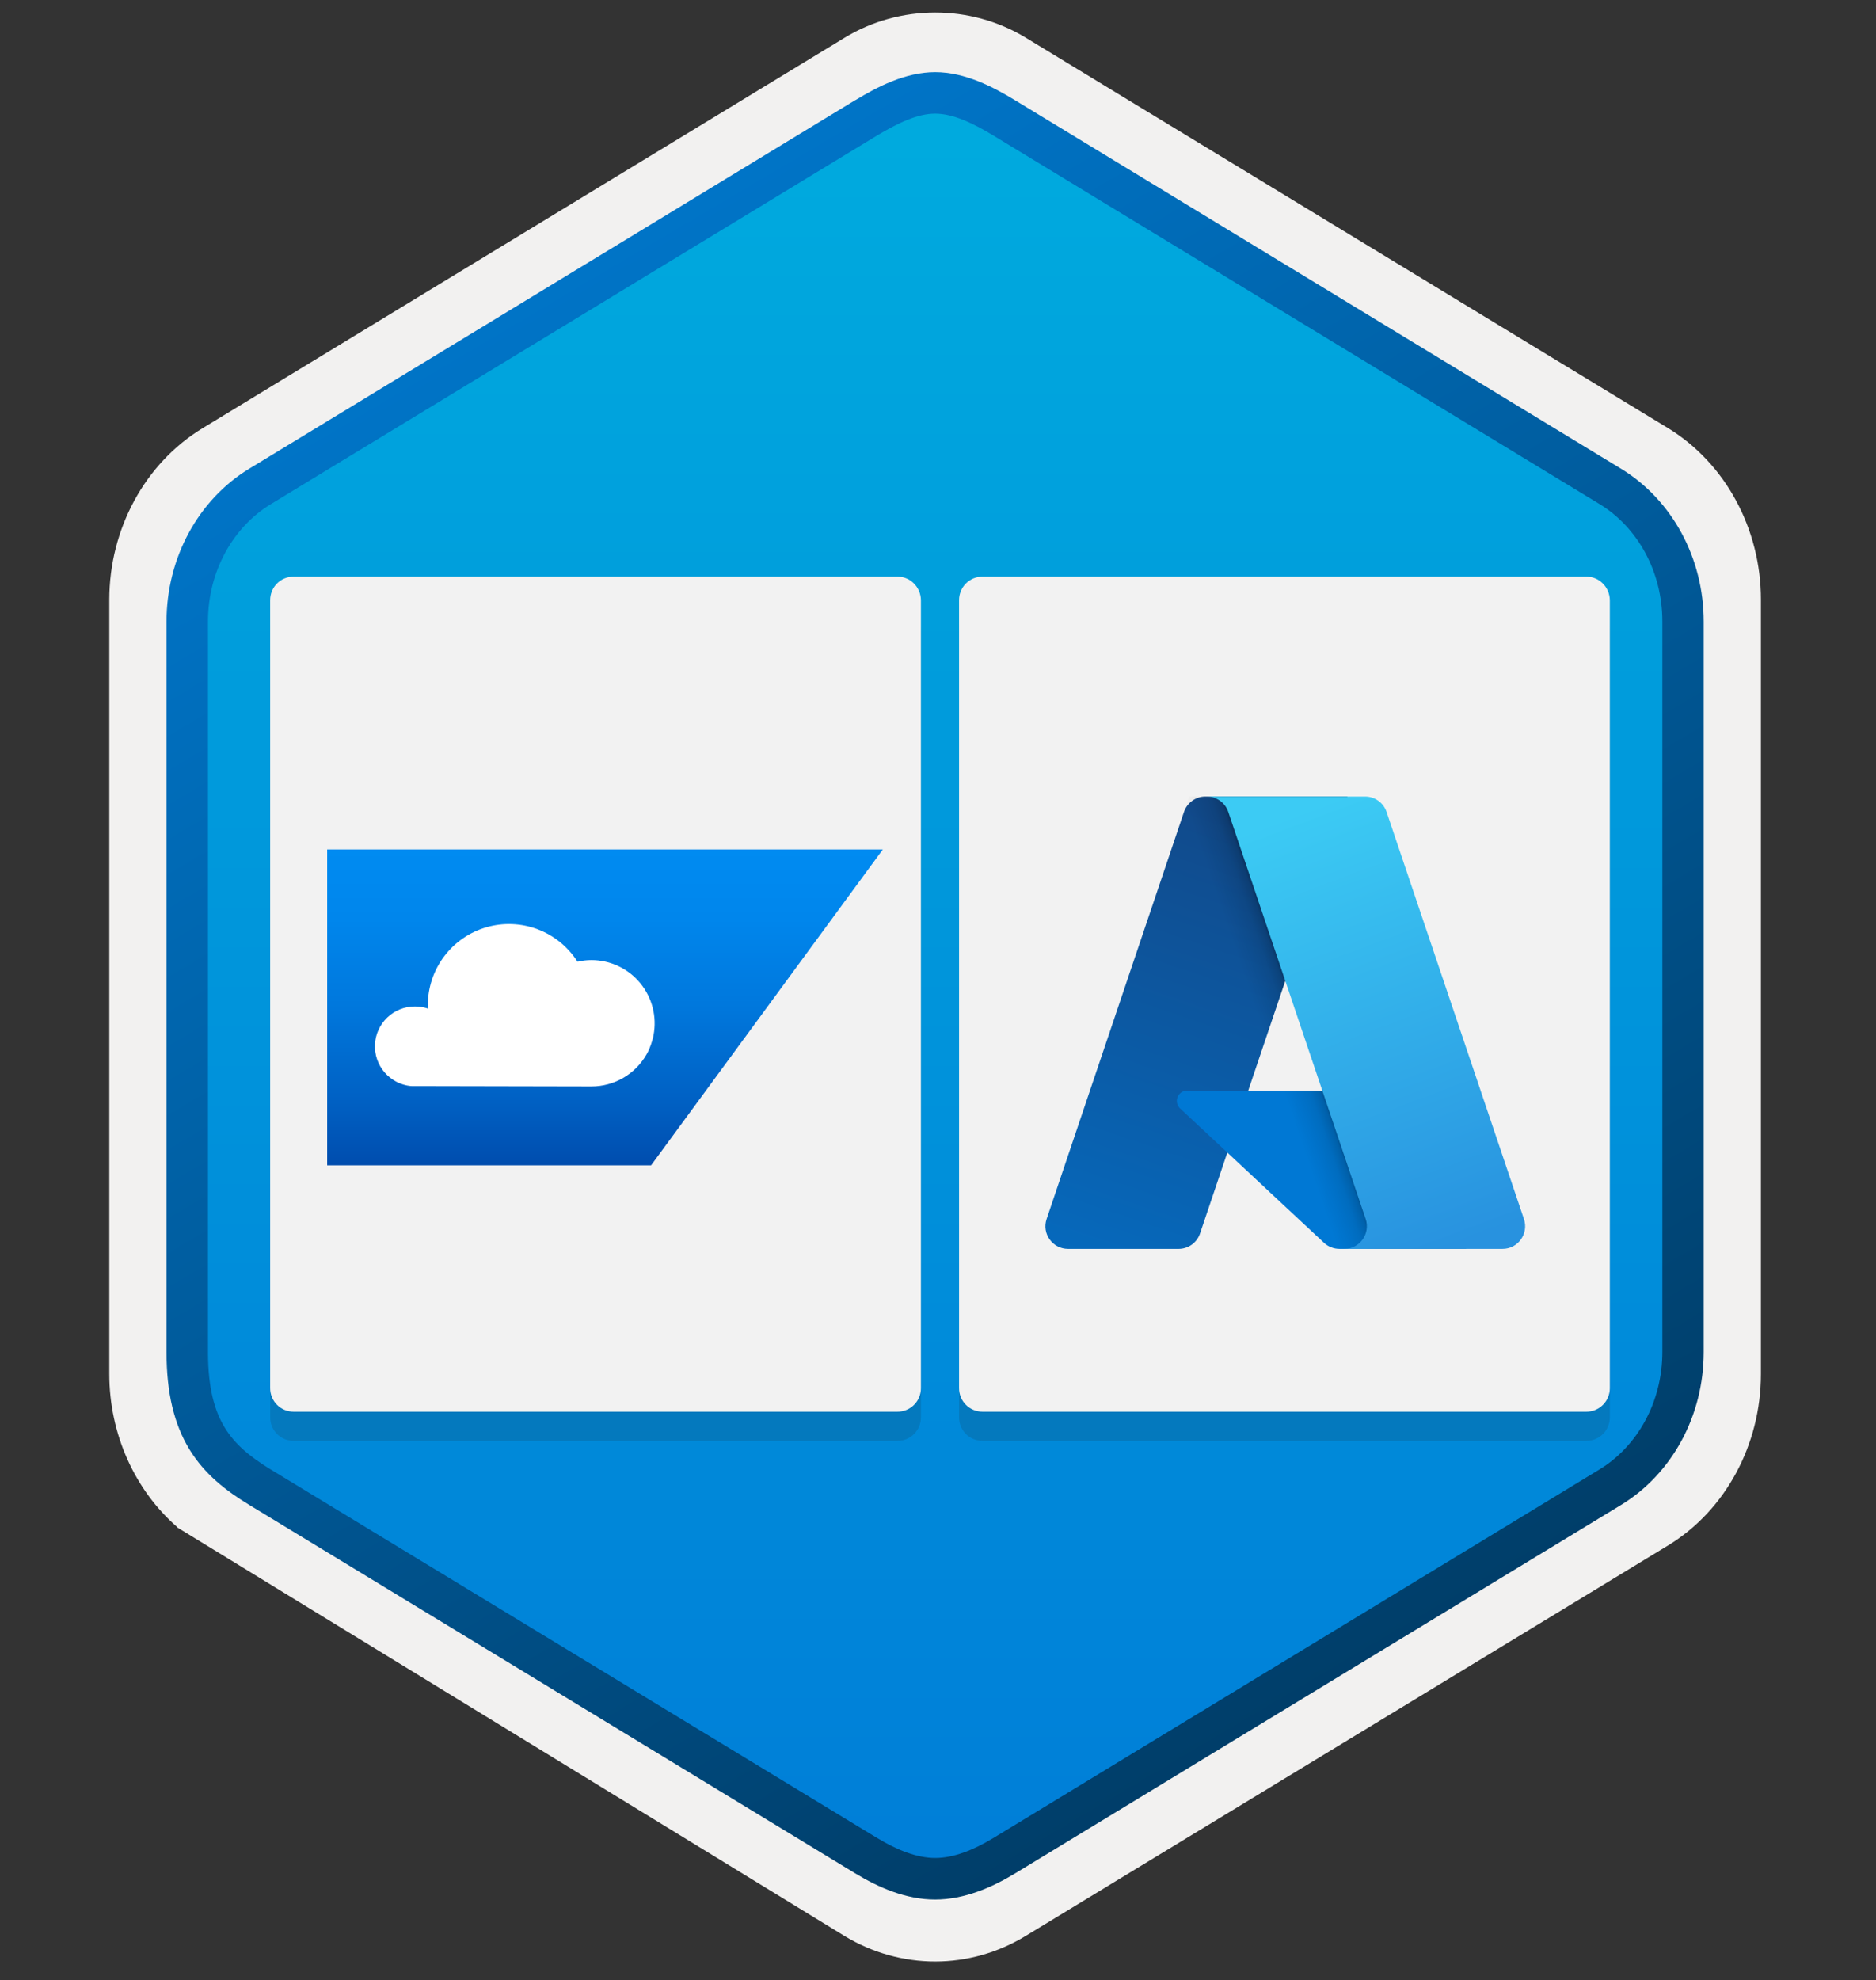 <svg width="181" height="191" viewBox="0 0 181 191" fill="none" xmlns="http://www.w3.org/2000/svg">
<rect x="0" y="0" width="181" height="191" fill="#333333" stroke="none"/>
<path d="M90.226 189.211C93.286 189.211 96.296 188.361 98.956 186.741L160.926 149.081C166.466 145.711 169.896 139.381 169.896 132.541V57.831C169.896 51.011 166.466 44.67 160.926 41.291L98.956 3.631C93.626 0.391 86.806 0.411 81.506 3.631L19.536 41.31C13.996 44.681 10.546 51.011 10.546 57.85V132.551C10.546 138.311 12.996 143.731 17.096 147.301V147.331L81.506 186.761C84.146 188.361 87.166 189.211 90.226 189.211ZM90.876 8.161C92.826 8.161 95.306 9.371 97.016 10.421L157.776 47.611C161.526 49.891 163.646 56.49 163.646 61.24L163.016 132.541C163.016 137.291 159.816 141.561 156.066 143.841L95.666 180.221C92.236 182.311 89.446 182.311 86.006 180.221L24.796 143.751C21.046 141.471 18.026 137.271 18.026 132.541V58.901C18.026 54.16 20.756 49.27 24.526 46.98L85.106 10.421C86.806 9.381 88.926 8.161 90.876 8.161Z" fill="#F2F1F0"/>
<path fill-rule="evenodd" clip-rule="evenodd" d="M98.126 11.741C95.676 10.241 92.956 9.491 90.226 9.491C87.496 9.491 84.776 10.251 82.326 11.741L26.196 46.071C21.176 49.141 18.066 54.891 18.066 61.141V129.241C18.066 135.471 21.166 141.241 26.196 144.311L82.326 178.641C84.776 180.141 87.496 180.891 90.226 180.891C92.956 180.891 95.676 180.151 98.126 178.641L154.256 144.311C159.276 141.241 162.386 135.471 162.386 129.241V61.141C162.386 54.911 159.286 49.161 154.256 46.071L98.126 11.741Z" fill="url(#paint0_linear_218_52)"/>
<path fill-rule="evenodd" clip-rule="evenodd" d="M90.226 10.961C91.906 10.961 93.796 11.831 95.856 13.081L154.326 48.621C157.976 50.841 160.386 55.111 160.386 59.941V130.421C160.386 135.241 157.976 139.521 154.326 141.741L95.866 177.281C93.906 178.471 91.986 179.221 90.236 179.221C88.486 179.221 86.566 178.471 84.606 177.281L26.126 141.751C24.116 140.521 22.666 139.321 21.686 137.711C20.706 136.111 20.066 133.891 20.066 130.431V59.951C20.066 55.121 22.476 50.851 26.126 48.631L84.586 13.091C86.676 11.841 88.536 10.961 90.226 10.961ZM97.936 180.711L156.396 145.171C161.316 142.181 164.376 136.561 164.376 130.431V59.951C164.376 53.821 161.316 48.201 156.396 45.211L97.936 9.671C95.826 8.391 93.116 6.961 90.226 6.961C87.326 6.961 84.616 8.401 82.526 9.661H82.516L24.046 45.211C19.126 48.201 16.066 53.821 16.066 59.951V130.431C16.066 134.391 16.806 137.381 18.266 139.791C19.726 142.191 21.786 143.791 24.046 145.161L82.506 180.701C84.726 182.051 87.396 183.231 90.216 183.231C93.036 183.231 95.716 182.061 97.936 180.711Z" fill="url(#paint1_linear_218_52)"/>
<path opacity="0.15" d="M86.581 58.435H28.339C27.077 58.435 26.067 59.445 26.067 60.707V136.715C26.067 137.978 27.077 138.988 28.339 138.988H86.581C87.843 138.988 88.853 137.978 88.853 136.715V60.707C88.835 59.445 87.825 58.435 86.581 58.435Z" fill="#1F1D20"/>
<path d="M86.581 55.621H28.339C27.077 55.621 26.067 56.631 26.067 57.894V133.902C26.067 135.164 27.077 136.174 28.339 136.174H86.581C87.843 136.174 88.853 135.164 88.853 133.902V57.894C88.835 56.631 87.825 55.621 86.581 55.621Z" fill="#F2F2F2"/>
<path opacity="0.15" d="M153.046 58.435H94.805C93.542 58.435 92.532 59.445 92.532 60.707V136.715C92.532 137.978 93.542 138.988 94.805 138.988H153.046C154.309 138.988 155.319 137.978 155.319 136.715V60.707C155.301 59.445 154.291 58.435 153.046 58.435Z" fill="#1F1D20"/>
<path d="M153.046 55.621H94.805C93.542 55.621 92.532 56.631 92.532 57.894V133.902C92.532 135.164 93.542 136.174 94.805 136.174H153.046C154.309 136.174 155.319 135.164 155.319 133.902V57.894C155.301 56.631 154.291 55.621 153.046 55.621Z" fill="#F2F2F2"/>
<path d="M114.233 78.318C114.533 77.431 115.364 76.834 116.3 76.834H130.006L115.78 118.983C115.481 119.87 114.649 120.468 113.713 120.468H103.047C101.554 120.468 100.502 119.002 100.98 117.588L114.233 78.318Z" fill="url(#paint2_linear_218_52)"/>
<path d="M136.144 105.195H114.544C113.636 105.195 113.198 106.307 113.862 106.926L127.741 119.88C128.145 120.257 128.677 120.467 129.23 120.467H141.46L136.144 105.195Z" fill="#0078D4"/>
<path d="M130.006 76.834H114.734L100.008 120.468H115.28L118.415 111.177L128.37 120.468H141.46L136.144 105.196H120.434L130.006 76.834Z" fill="url(#paint3_linear_218_52)"/>
<path d="M133.779 78.318C133.48 77.431 132.648 76.834 131.712 76.834H116.37H116.44C117.376 76.834 118.208 77.431 118.507 78.318L131.761 117.588C132.238 119.002 131.187 120.468 129.694 120.468H129.46H144.966C146.458 120.468 147.51 119.002 147.033 117.588L133.779 78.318Z" fill="url(#paint4_linear_218_52)"/>
<path d="M62.818 112.407H31.566V81.938H85.178L62.818 112.407Z" fill="url(#paint5_linear_218_52)"/>
<path d="M63.019 100.026C63.028 99.963 63.046 99.901 63.055 99.848C63.222 98.968 63.193 98.061 62.97 97.194C62.747 96.326 62.336 95.518 61.765 94.827C61.195 94.136 60.479 93.579 59.669 93.196C58.86 92.813 57.975 92.612 57.079 92.61C56.621 92.608 56.164 92.662 55.719 92.77C54.811 91.337 53.462 90.239 51.876 89.639C50.289 89.039 48.551 88.971 46.922 89.444C45.293 89.917 43.862 90.907 42.845 92.263C41.827 93.62 41.277 95.271 41.278 96.967C41.278 97.073 41.278 97.18 41.287 97.287C40.88 97.15 40.454 97.081 40.025 97.082C39.036 97.083 38.086 97.463 37.371 98.144C36.655 98.825 36.228 99.755 36.179 100.742C36.13 101.729 36.462 102.697 37.107 103.445C37.751 104.194 38.659 104.667 39.642 104.765L57.07 104.801C58.155 104.799 59.22 104.51 60.156 103.961C61.092 103.413 61.865 102.625 62.397 101.679C62.423 101.626 62.459 101.573 62.486 101.519C62.721 101.044 62.9 100.543 63.019 100.026V100.026Z" fill="white"/>
<defs>
<linearGradient id="paint0_linear_218_52" x1="90.226" y1="9.491" x2="90.226" y2="180.891" gradientUnits="userSpaceOnUse">
<stop stop-color="#00ABDE"/>
<stop offset="1" stop-color="#007ED8"/>
</linearGradient>
<linearGradient id="paint1_linear_218_52" x1="36.346" y1="4.282" x2="203.023" y2="286.613" gradientUnits="userSpaceOnUse">
<stop stop-color="#007ED8"/>
<stop offset="0.707" stop-color="#002D4C"/>
</linearGradient>
<linearGradient id="paint2_linear_218_52" x1="116.206" y1="78.344" x2="101.975" y2="120.386" gradientUnits="userSpaceOnUse">
<stop stop-color="#114A8B"/>
<stop offset="1" stop-color="#0669BC"/>
</linearGradient>
<linearGradient id="paint3_linear_218_52" x1="127.59" y1="105.207" x2="124.216" y2="106.358" gradientUnits="userSpaceOnUse">
<stop stop-opacity="0.3"/>
<stop offset="0.071" stop-opacity="0.2"/>
<stop offset="0.321" stop-opacity="0.1"/>
<stop offset="0.623" stop-opacity="0.05"/>
<stop offset="1" stop-opacity="0"/>
</linearGradient>
<linearGradient id="paint4_linear_218_52" x1="125.229" y1="78.344" x2="140.85" y2="119.963" gradientUnits="userSpaceOnUse">
<stop stop-color="#3CCBF4"/>
<stop offset="1" stop-color="#2892DF"/>
</linearGradient>
<linearGradient id="paint5_linear_218_52" x1="58.372" y1="112.407" x2="58.372" y2="81.938" gradientUnits="userSpaceOnUse">
<stop stop-color="#004DAE"/>
<stop offset="0.21" stop-color="#0061C4"/>
<stop offset="0.51" stop-color="#0078DD"/>
<stop offset="0.78" stop-color="#0086EC"/>
<stop offset="1" stop-color="#008BF1"/>
</linearGradient>
</defs>
</svg>
